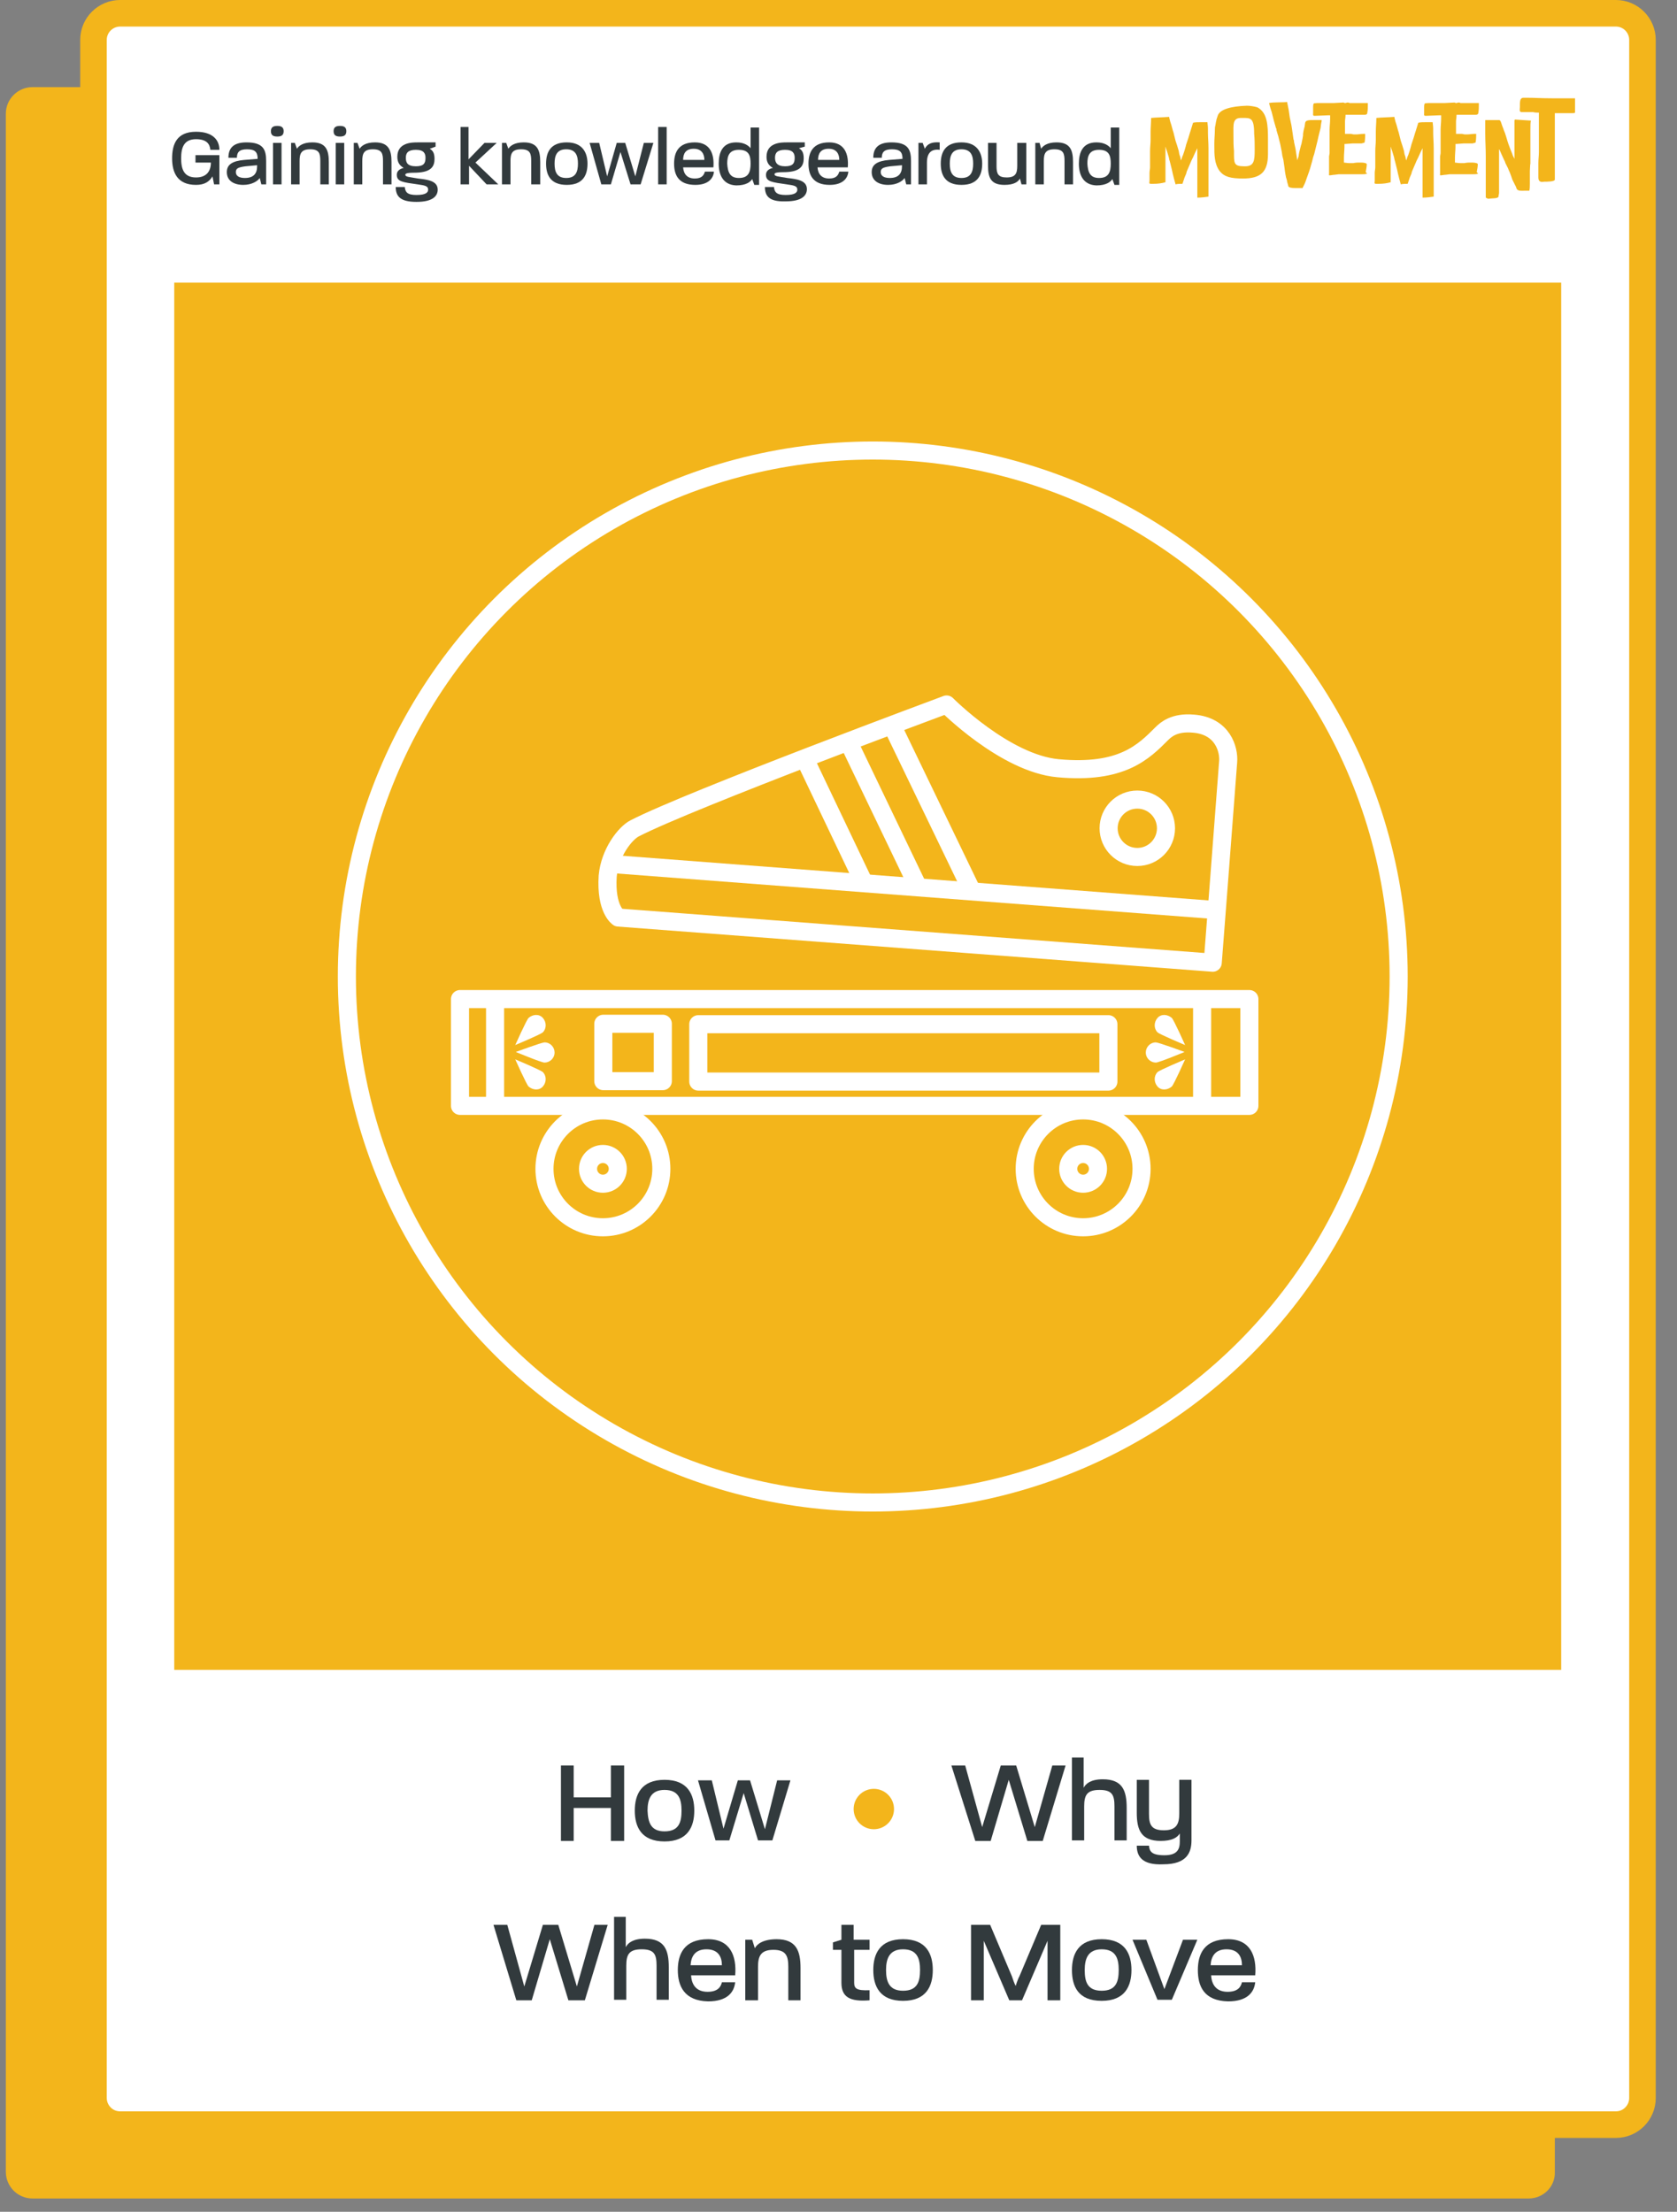 <svg xmlns="http://www.w3.org/2000/svg" xmlns:xlink="http://www.w3.org/1999/xlink" id="Layer_1" x="0px" y="0px" viewBox="0 0 315.7 416.3" style="enable-background:new 0 0 315.7 416.3;" xml:space="preserve"><rect x="0" y="0" width="315.7" height="416.3" fill="#808080" stroke="none"/> <style type="text/css"> .st0{fill:#F3B51B;} .st1{fill:#FFFFFF;stroke:#F3B51B;stroke-width:5;stroke-miterlimit:10;} .st2{fill:#323A3D;} .st3{fill:none;stroke:#FFFFFF;stroke-width:3.404;stroke-linejoin:round;stroke-miterlimit:10;} .st4{fill:#FFFFFF;} </style> <g> <path class="st0" d="M287.8,413.8H6.1c-2.8,0-5-2.3-5-5V21.4c0-2.8,2.3-5,5-5h281.6c2.8,0,5,2.3,5,5v387.4 C292.8,411.6,290.5,413.8,287.8,413.8z"></path> <path class="st1" d="M304.2,399.9H22.6c-2.8,0-5-2.3-5-5V7.5c0-2.8,2.3-5,5-5h281.6c2.8,0,5,2.3,5,5v387.4 C309.2,397.6,307,399.9,304.2,399.9z"></path> <g> <g> <g> <path class="st2" d="M105.6,332.3h2.4v6h7v-6h2.5v14.2h-2.5v-6.2h-7v6.2h-2.4V332.3z"></path> <path class="st2" d="M119.5,340.8c0-3,1.2-5.8,5.6-5.8c4.4,0,5.6,2.8,5.6,5.8c0,3-1.2,5.8-5.6,5.8 C120.7,346.6,119.5,343.8,119.5,340.8z M125.1,344.7c2.7,0,3.2-1.7,3.2-3.9c0-2.1-0.5-3.9-3.2-3.9c-2.6,0-3.2,1.8-3.2,3.9 C122,343,122.5,344.7,125.1,344.7z"></path> <path class="st2" d="M131.4,335.1h2.6l2.2,9.1l2.7-9.1h2.3l2.8,9.2l2.3-9.2h2.5l-3.4,11.3h-2.7l-2.7-8.9l-2.7,8.9h-2.6 L131.4,335.1z"></path> <path class="st2" d="M179.1,332.3h2.6l3.2,11.6l3.5-11.6h2.9l3.5,11.6l3.3-11.6h2.5l-4.3,14.2h-2.9l-3.5-11.5l-3.4,11.5h-2.9 L179.1,332.3z"></path> <path class="st2" d="M201.7,330.8h2.3v5.7c0.4-0.8,1.4-1.6,3.6-1.6c3.7,0,4.5,2.1,4.5,5.4v6.1h-2.3v-6.4c0-2.1-0.4-3.1-2.8-3.1 c-2.4,0-2.9,1-2.9,3.1l0,6.4h-2.3V330.8z"></path> <path class="st2" d="M214,347.4h2.3c0.1,1,0.4,1.8,2.9,1.8c2.5,0,2.9-1.2,2.9-2.6v-1.5c-0.5,0.8-1.5,1.4-3.6,1.4 c-3.7,0-4.5-2.1-4.5-5.3v-6.2h2.3v6.4c0,2,0.4,3.1,2.8,3.1s2.9-1.2,2.9-3.2v-6.3h2.3v11.4c0,2.2-0.8,4.5-5.3,4.5 C214.9,351.1,214,349.3,214,347.4z"></path> <path class="st2" d="M92.9,362.3h2.6l3.2,11.6l3.5-11.6h2.9l3.5,11.6l3.3-11.6h2.5l-4.3,14.2H107l-3.5-11.5l-3.4,11.5h-2.9 L92.9,362.3z"></path> <path class="st2" d="M115.5,360.8h2.3v5.7c0.4-0.8,1.4-1.6,3.6-1.6c3.7,0,4.5,2.1,4.5,5.4v6.1h-2.3v-6.4c0-2.1-0.4-3.1-2.8-3.1 c-2.4,0-2.9,1-2.9,3.1l0,6.4h-2.3V360.8z"></path> <path class="st2" d="M127.6,370.8c0-3,1.2-5.8,5.7-5.8c4.2,0,5.4,3.2,5.1,6.8h-8.3c0.1,1.9,1.1,3.1,3.1,3.1 c1.9,0,2.5-0.9,2.7-1.8h2.5c-0.2,1.9-1.5,3.6-5.1,3.6C128.8,376.6,127.6,373.8,127.6,370.8z M135.9,369.9L135.9,369.9 c0-1.6-0.7-3-2.9-3c-2.2,0-2.9,1.4-3,3H135.9z"></path> <path class="st2" d="M140.3,365.1h1.3l0.5,1.6c0.4-0.8,1.6-1.7,4.1-1.7c3.7,0,4.5,2.2,4.5,5.4v6.1h-2.3v-6.3 c0-2-0.4-3.2-2.8-3.2c-2.4,0-2.9,1.2-2.9,3.2v6.3h-2.4V365.1z"></path> <path class="st2" d="M158.4,373.2V367h-1.6v-1.4l1.6-0.5v-2.8h2.3v2.8h3v1.9h-2.9v6.2c0,1.1,0.5,1.5,2.9,1.4v1.9 C160,376.8,158.4,375.9,158.4,373.2z"></path> <path class="st2" d="M164.4,370.8c0-3,1.2-5.8,5.6-5.8c4.4,0,5.6,2.8,5.6,5.8c0,3-1.2,5.8-5.6,5.8 C165.6,376.6,164.4,373.8,164.4,370.8z M170,374.7c2.7,0,3.2-1.7,3.2-3.9c0-2.1-0.5-3.9-3.2-3.9c-2.6,0-3.2,1.8-3.2,3.9 C166.8,373,167.4,374.7,170,374.7z"></path> <path class="st2" d="M182.8,362.3h3.6l4.1,9.7c0.2,0.6,0.4,1.2,0.7,1.8c0,0,0.4-1.3,0.7-1.8l4.1-9.7h3.6v14.2h-2.4v-11.2 l-4.8,11.2H190l-4.8-11.2v11.2h-2.4V362.3z"></path> <path class="st2" d="M201.8,370.8c0-3,1.2-5.8,5.6-5.8c4.4,0,5.6,2.8,5.6,5.8c0,3-1.2,5.8-5.6,5.8 C202.9,376.6,201.8,373.8,201.8,370.8z M207.4,374.7c2.7,0,3.2-1.7,3.2-3.9c0-2.1-0.5-3.9-3.2-3.9c-2.6,0-3.2,1.8-3.2,3.9 C204.2,373,204.7,374.7,207.4,374.7z"></path> <path class="st2" d="M213.2,365.1h2.6l3.4,9.3l3.5-9.3h2.7l-4.8,11.3h-2.7L213.2,365.1z"></path> <path class="st2" d="M225.5,370.8c0-3,1.2-5.8,5.7-5.8c4.2,0,5.4,3.2,5.1,6.8h-8.3c0.1,1.9,1.1,3.1,3.1,3.1 c1.9,0,2.5-0.9,2.7-1.8h2.5c-0.2,1.9-1.5,3.6-5.1,3.6C226.6,376.6,225.5,373.8,225.5,370.8z M233.8,369.9L233.8,369.9 c0-1.6-0.7-3-2.9-3c-2.2,0-2.9,1.4-3,3H233.8z"></path> </g> </g> <circle class="st0" cx="164.5" cy="340.5" r="3.8"></circle> </g> <rect x="32.8" y="53.2" class="st0" width="261.1" height="261.1"></rect> <g> <g> <g> <circle class="st3" cx="113.5" cy="220" r="11"></circle> <circle class="st3" cx="113.5" cy="220" r="2.8"></circle> </g> <g> <circle class="st3" cx="203.9" cy="220" r="11"></circle> <circle class="st3" cx="203.9" cy="220" r="2.8"></circle> </g> <g> <path class="st3" d="M119.5,155.9c10.5-5.4,58.7-23.3,58.7-23.3s11,11.1,21,12c12,1.1,16.1-3.1,19.5-6.5 c0.8-0.8,2.4-2.2,5.9-1.9c5.6,0.4,6.8,4.9,6.6,7.2c-0.7,9.4-2.9,37.8-2.9,37.8l-111.9-8.5c0,0-2.4-1.5-2-7.8 C114.8,160.5,117.7,156.8,119.5,155.9z"></path> <line class="st3" x1="114.8" y1="162.6" x2="229" y2="171.3"></line> <line class="st3" x1="151.4" y1="142.6" x2="162.7" y2="166.3"></line> <line class="st3" x1="159.7" y1="139.6" x2="172.9" y2="167.1"></line> <line class="st3" x1="167.9" y1="136.5" x2="183" y2="167.8"></line> <circle class="st3" cx="214.1" cy="155.9" r="5.4"></circle> </g> <g> <rect x="150.8" y="123.8" transform="matrix(6.123234e-17 -1 1 6.123234e-17 -37.202 358.947)" class="st3" width="20.1" height="148.6"></rect> <rect x="164.6" y="159.6" transform="matrix(6.123234e-17 -1 1 6.123234e-17 -28.143 368.176)" class="st3" width="10.8" height="77.2"></rect> <rect x="113.8" y="192.6" transform="matrix(6.123234e-17 -1 1 6.123234e-17 -79.025 317.295)" class="st3" width="10.8" height="11.2"></rect> <g> <path class="st4" d="M102.5,200c1,0,1.9-0.8,1.9-1.9c0-1-0.8-1.9-1.9-1.9c-0.5,0-5.4,1.8-5.4,1.8S101.9,200,102.5,200z"></path> <path class="st4" d="M102.2,194.3c0.7-0.7,0.7-1.9,0-2.7s-1.9-0.7-2.7,0c-0.4,0.4-2.5,5.1-2.5,5.1S101.8,194.7,102.2,194.3z"></path> <path class="st4" d="M102.2,201.8c0.7,0.7,0.7,1.9,0,2.7s-1.9,0.7-2.7,0c-0.4-0.4-2.5-5.1-2.5-5.1S101.8,201.4,102.2,201.8z"></path> </g> <g> <path class="st4" d="M217.6,200c-1,0-1.9-0.8-1.9-1.9c0-1,0.8-1.9,1.9-1.9c0.5,0,5.4,1.8,5.4,1.8S218.2,200,217.6,200z"></path> <path class="st4" d="M217.9,194.3c-0.7-0.7-0.7-1.9,0-2.7s1.9-0.7,2.7,0c0.4,0.4,2.5,5.1,2.5,5.1S218.3,194.7,217.9,194.3z"></path> <path class="st4" d="M217.9,201.8c-0.7,0.7-0.7,1.9,0,2.7s1.9,0.7,2.7,0c0.4-0.4,2.5-5.1,2.5-5.1S218.3,201.4,217.9,201.8z"></path> </g> <line class="st3" x1="93.2" y1="188" x2="93.2" y2="208.1"></line> <line class="st3" x1="226.3" y1="188" x2="226.3" y2="208.1"></line> </g> </g> <circle class="st3" cx="164.3" cy="183.8" r="99"></circle> </g> <g> <g> <path class="st0" d="M227.3,23c0,0.2,0.1,0.7,0.1,1.2v0.3c0,0.1,0,0.3,0,0.4c0,1,0.1,2,0.1,3c0,0.1,0,0.3,0,0.4v0.4 c0,0.2,0,0.5,0,0.7v0.3c0,0.3,0,0.6,0,0.9v0.7c0,0.3,0,0.6,0,0.9v0.3c0,0.2,0,0.5,0,0.7v0.4c0,0.6,0,1.3,0,1.8v0.5 c0,0.2,0,0.5,0,0.7V37c-0.6,0.1-1.4,0.2-2.1,0.2c0-0.6,0-1.2,0-1.8v-0.6c0-0.1,0-0.3,0-0.4v-0.4c0-0.2,0-0.5,0-0.7V33 c0-0.4,0-0.8,0-1.2c0-0.1,0-0.3,0-0.4v-1c0-0.2,0-0.4,0-0.7v-0.9c0-0.1,0-0.1,0-0.2v-0.8l0,0.1l-0.1,0.2l-0.3,0.6l-0.4,0.9 l-0.3,0.6l-0.6,1.4l-0.3,0.7l-0.1,0.4l-0.3,0.7l-0.3,0.9l-0.1,0.3c-0.5,0-0.9,0-1.3,0.1l-0.3-1.1l-0.2-0.8l-0.2-0.9l-0.1-0.4 l-0.1-0.4l-0.2-0.8c-0.1-0.2-0.1-0.5-0.2-0.8l-0.3-1l-0.1-0.3c-0.1-0.2-0.1-0.4-0.2-0.6c0,0,0,0,0,0c0,0.2,0,0.5,0,0.7v0.6 c0,0.2,0,0.5,0,0.7v2.1c0,0.4,0,0.8,0,1.2c0,0.1,0,0.3,0,0.4c0,0.3,0,0.6,0,0.9v0.1c-0.7,0.2-1.4,0.3-2.3,0.3h-0.4 c-0.5,0-0.3-0.2-0.3-0.6v-0.7c0-0.1,0-0.3,0-0.5v-0.3c0-0.3,0.1-0.7,0.1-1v-0.4c0-0.2,0-0.3,0-0.5s0-0.2,0-0.3c0-0.3,0-0.5,0-0.8 l0-1.1c0-0.7,0.1-1.4,0.1-2v-0.4c0-0.1,0-0.2,0-0.4l0-0.8c0-0.9,0.1-1.7,0.1-2.6c0.9-0.1,2.1-0.1,3.4-0.2l0,0.1l0.2,0.8l0.1,0.3 l0.1,0.3l0.3,1.1l0.1,0.3l0.2,0.8l0.2,0.8l0.3,0.9l0.3,1l0.1,0.6l0.2,0.6c0,0.2,0.1,0.4,0.1,0.6l0.1-0.2l0.1-0.3l0.1-0.3l0.1-0.2 l0.1-0.3l0.2-0.6l0.2-0.7l0.1-0.4l0.1-0.3l0.3-0.9l0.3-1l0.1-0.3l0.4-1.3l0.1-0.3c0.4-0.1,0.9-0.1,1.4-0.1 C226.5,23,226.9,23,227.3,23z"></path> <path class="st0" d="M236.7,20.2c1.9,1,2,3.4,2,6v0.5c0,0.7,0,1.5,0,2.3c0,3.4-1.4,4.6-4.7,4.6c-2.3,0-3.5-0.3-4.4-1.4 c-1-1.4-1-3-1-4.8V27c0-0.9,0.1-1.7,0.1-2.4c0-0.3,0-0.7,0.1-1l0.1-0.6c0-0.1,0.1-0.3,0.1-0.5l0.2-0.6c0.3-1.3,2.5-1.9,5.5-2 C235.3,19.9,236,20,236.7,20.2z M232.3,28.4c0,2.3-0.1,2.9,1.9,2.9h0.2c1.7,0,1.8-1.1,1.8-3.1v-0.2c0-0.8,0-1.8-0.1-2.8 c0-3.1-0.7-3-2.2-3h-0.3c-1.6,0-1.4,1.3-1.4,3.2v0.2C232.2,26.5,232.2,27.4,232.3,28.4z"></path> <path class="st0" d="M242.3,19.2l0.3,1.5l0.1,0.7l0.1,0.7l0.3,1.4l0.1,0.6l0.1,0.7l0.1,0.7l0.1,0.7l0.1,0.3l0,0.2l0.3,1.4 l0.1,0.7l0.1,0.6l0.1,0.7c0,0,0,0.1,0,0.1l0,0l0.1-0.3c0.1-0.3,0.2-0.5,0.2-0.8l0.1-0.5l0.2-0.8c0-0.1,0.1-0.3,0.1-0.4l0.1-0.3 l0.2-1l0.1-0.6l0-0.3l0.1-0.6l0.2-0.8l0.1-0.7c0.1-0.5,0.8-0.5,1.6-0.5c0.6,0,1.1,0,1.5,0c0,0.1,0,0.1,0,0.2l-0.1,0.5l-0.1,0.8 l-0.4,1.6l-0.2,0.9l-0.4,1.6l-0.2,0.8l-0.2,0.6l-0.1,0.4l-0.1,0.4l-0.2,0.7l-0.2,0.7l-0.1,0.3l-0.1,0.3l-0.5,1.4l-0.1,0.3 l-0.2,0.5l-0.4,0.8c-0.5,0-1,0-1.4,0c-0.7,0-1.2-0.1-1.3-0.4l0-0.1l-0.2-0.7c0-0.2-0.1-0.5-0.2-0.8l-0.1-0.5l-0.1-0.6l-0.1-0.8 l-0.1-0.7l-0.1-0.7l-0.2-0.8l-0.1-0.7l-0.3-1.5l-0.2-0.8c0-0.1-0.1-0.3-0.1-0.4l-0.1-0.4l-0.1-0.3l-0.2-0.7c0-0.1,0-0.3-0.1-0.4 l-0.2-0.7l-0.2-0.7l-0.2-0.8l-0.2-0.8l-0.2-0.6l-0.2-0.7c0-0.2-0.1-0.3-0.1-0.4C239.6,19.2,241.8,19.3,242.3,19.2z"></path> <path class="st0" d="M257.3,32.7c-0.3,0.1-0.6,0.1-1,0.1h-0.3c-0.2,0-0.3,0-0.5,0c-0.3,0-0.6,0-0.9,0h-1c-0.1,0-0.2,0-0.4,0h-0.5 c-0.2,0-0.5,0-0.7,0l-0.8,0.1c-0.3,0-0.6,0.1-0.9,0.1c-0.2,0-0.1-0.2-0.1-0.3v-0.8c0-0.1,0-0.3,0-0.4c0-0.2,0-0.3,0-0.5l0-0.8 c0-0.1,0-0.3,0-0.4l0-0.3c0-0.2,0.1-0.5,0.1-0.7v-0.4c0-0.6,0-1.3,0-1.9v-0.3c0-0.1,0-0.2,0-0.3v-1c0-0.2,0-0.4,0-0.5 c0-0.7,0.1-1.3,0.1-2v-0.6c0,0,0-0.1,0-0.1c-0.1,0-0.1,0-0.2,0h-0.1c-0.4,0-2,0.1-2.6,0.1c-0.4,0-0.3-0.2-0.3-0.5v-1.1 c0-1,0.2-0.7,0.7-0.8h0.8c0.2,0,0.3,0,0.5,0h1c0.1,0,0.3,0,0.4,0l0.4,0c0,0,0,0,0,0c0.4,0,1.4-0.1,1.9-0.1c0.1,0,0.2,0.1,0.3,0.1 c0.2,0,0.3-0.1,0.5-0.1h0.1c0.1,0,0.2,0.1,0.3,0.1h0.1c0.3,0,0.6,0,0.9,0c0.1,0,0.2,0,0.2,0l0.3,0c0.1,0,0.2,0,0.3,0h0.3 c0.1,0,0.3,0,0.4,0c0.3,0,0.5,0,0.7,0l0.2,0v0.3c0,0.6,0,1-0.1,1.5c0,0.3-0.2,0.4-0.5,0.4c-0.2,0-0.5,0-0.9,0c-0.2,0-0.4,0-0.6,0 h-0.3c-0.1,0-0.2,0-0.3,0c-0.3,0-0.6,0-0.9,0c-0.2,0-0.4,0-0.5,0h-0.1v0.1c0,0.4-0.1,0.8-0.1,1.2c0,0.1,0,0.3,0,0.4 c0,0.2,0,0.4,0,0.5c0,0.4,0,0.9,0,1.4c0.1,0,0.2,0,0.4,0h0.7c0.2,0,0.4,0.1,0.6,0.1h0.4c0.4,0,0.9-0.1,1.3-0.1c0.1,0,0.2,0,0.4,0 c0,0.4,0,0.9-0.1,1.6c-0.1,0.1-0.3,0.1-0.6,0.2c-0.2,0-0.5,0-0.8,0c-0.3,0-0.6,0-0.9,0l-1.4,0.1h-0.1v0.1l0,0.1v0.3 c0,0.7-0.1,1.4-0.1,2.1c0,0.2,0,0.4,0,0.5v0.4c0.2,0,0.6,0.1,1,0.1c0.1,0,0.2,0,0.3,0h0.2c0.1,0,0.2,0,0.3,0 c-0.1,0,0.5-0.1,0.8-0.1h0.7c0.4,0,1,0.1,1,0.3c0,0.5-0.1,0.9-0.2,1.5C257.4,32.7,257.4,32.7,257.3,32.7z"></path> <path class="st0" d="M269.7,23c0,0.2,0.1,0.7,0.1,1.2v0.3c0,0.1,0,0.3,0,0.4c0,1,0.1,2,0.1,3c0,0.1,0,0.3,0,0.4v0.4 c0,0.2,0,0.5,0,0.7v0.3c0,0.3,0,0.6,0,0.9v0.7c0,0.3,0,0.6,0,0.9v0.3c0,0.2,0,0.5,0,0.7v0.4c0,0.6,0,1.3,0,1.8v0.5 c0,0.2,0,0.5,0,0.7V37c-0.6,0.1-1.4,0.2-2.1,0.2c0-0.6,0-1.2,0-1.8v-0.6c0-0.1,0-0.3,0-0.4v-0.4c0-0.2,0-0.5,0-0.7V33 c0-0.4,0-0.8,0-1.2c0-0.1,0-0.3,0-0.4v-1c0-0.2,0-0.4,0-0.7v-0.9c0-0.1,0-0.1,0-0.2v-0.8l0,0.1l-0.1,0.2l-0.3,0.6l-0.4,0.9 l-0.3,0.6l-0.6,1.4l-0.3,0.7l-0.1,0.4l-0.3,0.7l-0.3,0.9l-0.1,0.3c-0.5,0-0.9,0-1.3,0.1l-0.3-1.1l-0.2-0.8l-0.2-0.9l-0.1-0.4 l-0.1-0.4l-0.2-0.8c-0.1-0.2-0.1-0.5-0.2-0.8l-0.3-1l-0.1-0.3c-0.1-0.2-0.1-0.4-0.2-0.6c0,0,0,0,0,0c0,0.2,0,0.5,0,0.7v0.6 c0,0.2,0,0.5,0,0.7v2.1c0,0.4,0,0.8,0,1.2c0,0.1,0,0.3,0,0.4c0,0.3,0,0.6,0,0.9v0.1c-0.7,0.2-1.4,0.3-2.3,0.3h-0.4 c-0.5,0-0.3-0.2-0.3-0.6v-0.7c0-0.1,0-0.3,0-0.5v-0.3c0-0.3,0.1-0.7,0.1-1v-0.4c0-0.2,0-0.3,0-0.5s0-0.2,0-0.3c0-0.3,0-0.5,0-0.8 l0-1.1c0-0.7,0.1-1.4,0.1-2v-0.4c0-0.1,0-0.2,0-0.4l0-0.8c0-0.9,0.1-1.7,0.1-2.6c0.9-0.1,2.1-0.1,3.4-0.2l0,0.1l0.2,0.8l0.1,0.3 l0.1,0.3l0.3,1.1l0.1,0.3l0.2,0.8l0.2,0.8l0.3,0.9l0.3,1l0.1,0.6l0.2,0.6c0,0.2,0.1,0.4,0.1,0.6l0.1-0.2l0.1-0.3l0.1-0.3l0.1-0.2 l0.1-0.3l0.2-0.6l0.2-0.7l0.1-0.4l0.1-0.3l0.3-0.9l0.3-1l0.1-0.3l0.4-1.3l0.1-0.3c0.4-0.1,0.9-0.1,1.4-0.1 C268.9,23,269.3,23,269.7,23z"></path> <path class="st0" d="M278.2,32.7c-0.3,0.1-0.6,0.1-1,0.1h-0.3c-0.2,0-0.3,0-0.5,0c-0.3,0-0.6,0-0.9,0h-1c-0.1,0-0.2,0-0.4,0h-0.5 c-0.2,0-0.5,0-0.7,0l-0.8,0.1c-0.3,0-0.6,0.1-0.9,0.1c-0.2,0-0.1-0.2-0.1-0.3v-0.8c0-0.1,0-0.3,0-0.4c0-0.2,0-0.3,0-0.5l0-0.8 c0-0.1,0-0.3,0-0.4l0-0.3c0-0.2,0.1-0.5,0.1-0.7v-0.4c0-0.6,0-1.3,0-1.9v-0.3c0-0.1,0-0.2,0-0.3v-1c0-0.2,0-0.4,0-0.5 c0-0.7,0.1-1.3,0.1-2v-0.6c0,0,0-0.1,0-0.1c-0.1,0-0.1,0-0.2,0h-0.1c-0.4,0-2,0.1-2.6,0.1c-0.4,0-0.3-0.2-0.3-0.5v-1.1 c0-1,0.2-0.7,0.7-0.8h0.8c0.2,0,0.3,0,0.5,0h1c0.1,0,0.3,0,0.4,0l0.4,0c0,0,0,0,0,0c0.4,0,1.4-0.1,1.9-0.1c0.1,0,0.2,0.1,0.3,0.1 c0.2,0,0.3-0.1,0.5-0.1h0.1c0.1,0,0.2,0.1,0.3,0.1h0.1c0.3,0,0.6,0,0.9,0c0.1,0,0.2,0,0.2,0l0.3,0c0.1,0,0.2,0,0.3,0h0.3 c0.1,0,0.3,0,0.4,0c0.3,0,0.5,0,0.7,0l0.2,0v0.3c0,0.6,0,1-0.1,1.5c0,0.3-0.2,0.4-0.5,0.4c-0.2,0-0.5,0-0.9,0c-0.2,0-0.4,0-0.6,0 h-0.3c-0.1,0-0.2,0-0.3,0c-0.3,0-0.6,0-0.9,0c-0.2,0-0.4,0-0.5,0h-0.1v0.1c0,0.4-0.1,0.8-0.1,1.2c0,0.1,0,0.3,0,0.4 c0,0.2,0,0.4,0,0.5c0,0.4,0,0.9,0,1.4c0.1,0,0.2,0,0.4,0h0.7c0.2,0,0.4,0.1,0.6,0.1h0.4c0.4,0,0.9-0.1,1.3-0.1c0.1,0,0.2,0,0.4,0 c0,0.4,0,0.9-0.1,1.6c-0.1,0.1-0.3,0.1-0.6,0.2c-0.2,0-0.5,0-0.8,0c-0.3,0-0.6,0-0.9,0l-1.4,0.1h-0.1v0.1l0,0.1v0.3 c0,0.7-0.1,1.4-0.1,2.1c0,0.2,0,0.4,0,0.5v0.4c0.2,0,0.6,0.1,1,0.1c0.1,0,0.2,0,0.3,0h0.2c0.1,0,0.2,0,0.3,0 c-0.1,0,0.5-0.1,0.8-0.1h0.7c0.4,0,1,0.1,1,0.3c0,0.5-0.1,0.9-0.2,1.5C278.3,32.7,278.3,32.7,278.2,32.7z"></path> <path class="st0" d="M288.1,24.4v0.9c0,0.2,0,0.3,0,0.5c0,1.2,0,3,0,3.5v0.5c0,0.2,0,0.4,0,0.6v0.3c0,0.8,0-0.9-0.1,1.5v0.3 c0,0.2,0,0.4,0,0.6v1.5c0,0.4,0,0.9-0.1,1.3h-1c-0.4,0-1.2,0.1-1.4-0.4l-0.1-0.3l-0.3-0.6l-0.4-0.8l-0.1-0.3l-0.1-0.3l-0.3-0.8 c-0.1-0.2-0.2-0.4-0.3-0.7l-0.2-0.4l-0.1-0.2l-0.2-0.4l-0.1-0.3l-0.2-0.4l-0.5-1.1l-0.3-0.7l-0.1-0.1v0.8c0,0.2,0,0.3,0,0.5v2.9 c0,0.5,0,1,0,1.5v1.9c0,0.2,0,0.4,0,0.6c0,0.2-0.1,0.5-0.1,0.7c-0.1,0.4-1.2,0.3-1.8,0.4c-0.1,0-0.2,0-0.2,0l-0.2-0.1 c-0.1,0-0.1-0.1-0.2-0.1V37c0-0.3,0-0.7,0-1v-0.5c0-0.1,0-0.2,0-0.3v-2.1c0-0.1,0-0.2,0-0.4v-2.1c0-0.3,0-0.5,0-0.8v-0.5 c0-1.4-0.1-2.8-0.1-4.2c0-0.2,0-0.3,0-0.5c0-0.5,0-1,0-1.4v-0.6c0.4,0,0.9,0,1.3,0h1.3c0.2,0,0.3,0.2,0.4,0.5l0.2,0.6l0.2,0.5 c0.1,0.4,0.3,0.7,0.4,1.1l0.1,0.3l0.3,1l0.2,0.6l0.3,0.8l0.4,1l0.1,0.3l0.3,0.6c0,0,0,0,0,0.1c0,0,0,0.1,0,0.1v-0.7 c0-0.1,0-0.2,0-0.3v-0.5c0-0.1,0-0.3,0-0.4c0-0.1,0-0.2,0-0.3v-0.4c0-0.2,0-0.4,0-0.6c0-0.1,0-0.3,0-0.4V26c0-0.2,0-0.4,0-0.6 c0-0.2,0-0.4,0-0.6c0-0.7,0-1.3,0-2.1c0-0.1,0.1-0.2,0.1-0.2l3,0.2C288.1,23,288.1,23.6,288.1,24.4z"></path> <path class="st0" d="M295.9,21.3c-0.3,0-0.1,0-1,0h-1c-0.4,0-0.8,0-1.2,0v3.1c0,0.2,0,0.4,0,0.6v1.8c0,0.1,0,0.2,0,0.3v0.9 c0,0.3,0,0.6,0,0.9c0,0.2,0,0.3,0,0.5v0.3c0,0.2,0,0.3,0,0.5v0.3c0,0.2,0,0.3,0,0.5v0.4c0,0.2,0,0.3,0,0.5v0.5c0,0.5,0,0.9,0,1.4 c0,0.4-1.5,0.4-2,0.4c-0.2,0-1.1,0.3-1.1-0.8v-0.5c0-0.6,0-1.2,0-1.8v-0.4c0-0.7,0.1-1.4,0.1-2.1v-0.4c0-0.5,0-1,0-1.4v-4.3 c0-0.4,0-0.7,0-1.1v-0.2c-0.4,0-0.7,0-1.1-0.1l-0.8,0c-0.4,0-0.8,0-1.3,0c-0.5,0-0.4-0.4-0.4-0.6c0.1-0.8-0.2-2.1,0.7-2.1h0.6 c1.5,0,2.8,0.1,4.8,0.1h1.3c1.3,0,1.9,0,3,0v2.7C296.4,21.3,296.2,21.3,295.9,21.3z"></path> </g> <g> <g> <path class="st2" d="M32.4,29.8c0-2.7,0.9-5,4.5-5c3.2,0,4.4,1.6,4.4,3.4h-1.7c-0.1-1.1-0.7-2-2.7-2c-2.3,0-2.8,1.6-2.8,3.6 s0.5,3.6,2.8,3.6c1.9,0,2.8-1.1,2.8-2.8h-2.9v-1.4h4.5v5.5h-1L40,33.2c-0.6,1-1.5,1.6-3.1,1.6C33.4,34.8,32.4,32.5,32.4,29.8z"></path> <path class="st2" d="M42.7,32.4c0-1.4,1-2.1,3.3-2.3l2.5-0.2c0-1.3-0.5-1.8-2-1.8c-1.5,0-1.9,0.6-1.9,1.6l-1.6,0 c0-1.6,0.7-2.9,3.4-2.9c3.2,0,3.7,1.4,3.7,3.5v4.4h-0.9l-0.3-1.2c-0.4,0.6-1.5,1.3-3.1,1.3C44,34.8,42.7,34,42.7,32.4z M46.1,33.5c1.6,0,2.3-0.8,2.3-2.2v-0.2l-2.2,0.2c-1.4,0.2-1.8,0.4-1.8,1.1C44.4,33.1,45,33.5,46.1,33.5z"></path> <path class="st2" d="M52.2,23.7c0.7,0,1.2,0.2,1.2,1c0,0.8-0.5,1-1.2,1c-0.7,0-1.2-0.2-1.2-1C51,23.9,51.5,23.7,52.2,23.7z M51.4,26.9H53v7.8h-1.6V26.9z"></path> <path class="st2" d="M54.6,26.9h0.9l0.4,1.1c0.3-0.5,1.1-1.2,2.9-1.2c2.6,0,3.1,1.5,3.1,3.7v4.2h-1.6v-4.4 c0-1.4-0.2-2.2-1.9-2.2s-2,0.8-2,2.2v4.4h-1.6V26.9z"></path> <path class="st2" d="M64,23.7c0.7,0,1.2,0.2,1.2,1c0,0.8-0.5,1-1.2,1c-0.7,0-1.2-0.2-1.2-1C62.8,23.9,63.3,23.7,64,23.7z M63.2,26.9h1.6v7.8h-1.6V26.9z"></path> <path class="st2" d="M66.4,26.9h0.9l0.4,1.1c0.3-0.5,1.1-1.2,2.9-1.2c2.6,0,3.1,1.5,3.1,3.7v4.2h-1.6v-4.4 c0-1.4-0.2-2.2-1.9-2.2s-2,0.8-2,2.2v4.4h-1.6V26.9z"></path> <path class="st2" d="M74.5,35.2h1.7c0.1,0.9,0.4,1.5,2.2,1.5c1.8,0,2.2-0.5,2.2-1c0-0.7-0.6-0.8-2-1c-2.8-0.4-3.9-0.5-3.9-1.8 c0-0.7,0.5-1.1,1.3-1.3c-0.9-0.5-1.2-1.2-1.2-2.1c0-2.7,2.8-2.7,3.8-2.7H82v0.8L80.9,28c0.5,0.3,0.9,0.7,0.9,1.9 c0,1.4-0.6,2.5-3.4,2.6c-1.6,0-2.1,0.1-2.1,0.4c0,0.4,0.7,0.4,2.4,0.7c1.7,0.2,3.7,0.4,3.7,2.1c0,1.1-0.8,2.3-4,2.3 C75.3,38,74.5,36.9,74.5,35.2z M78.3,31.3c1.5,0,1.8-0.6,1.8-1.6c0-0.8-0.3-1.5-1.8-1.5c-1.5,0-1.9,0.6-1.9,1.5 C76.4,30.6,76.7,31.3,78.3,31.3z"></path> <path class="st2" d="M86.6,23.9h1.6v6.1l3-3.1h2.3l-4,3.7l4.3,4.1h-2.2l-3.3-3.5v3.5h-1.6V23.9z"></path> <path class="st2" d="M94.4,26.9h0.9l0.4,1.1c0.3-0.5,1.1-1.2,2.9-1.2c2.6,0,3.1,1.5,3.1,3.7v4.2H100v-4.4c0-1.4-0.2-2.2-1.9-2.2 s-2,0.8-2,2.2v4.4h-1.6V26.9z"></path> <path class="st2" d="M102.8,30.8c0-2.1,0.8-4,3.9-4c3,0,3.9,2,3.9,4c0,2.1-0.8,4-3.9,4C103.6,34.8,102.8,32.9,102.8,30.8z M106.6,33.5c1.8,0,2.2-1.2,2.2-2.7c0-1.5-0.4-2.7-2.2-2.7c-1.8,0-2.2,1.2-2.2,2.7C104.4,32.3,104.8,33.5,106.6,33.5z"></path> <path class="st2" d="M111,26.9h1.8l1.5,6.3l1.8-6.3h1.6l1.9,6.3l1.6-6.3h1.8l-2.4,7.8h-1.9l-1.9-6.1l-1.8,6.1h-1.8L111,26.9z"></path> <path class="st2" d="M123.9,23.9h1.6v10.8h-1.6V23.9z"></path> <path class="st2" d="M126.9,30.8c0-2.1,0.8-4,3.9-4c2.9,0,3.7,2.2,3.5,4.7h-5.7c0.1,1.3,0.8,2.1,2.2,2.1c1.3,0,1.7-0.6,1.9-1.3 h1.7c-0.1,1.3-1.1,2.5-3.5,2.5C127.7,34.8,126.9,32.9,126.9,30.8z M132.6,30.1L132.6,30.1c0-1.1-0.5-2.1-2-2.1 c-1.5,0-2,0.9-2,2.1H132.6z"></path> <path class="st2" d="M135.3,30.8c0-2.1,0.7-4,3.3-4c1.5,0,2.3,0.6,2.7,1.1v-3.9h1.6v10.8h-0.9l-0.4-1.1c-0.3,0.5-1.1,1.2-3,1.2 C136.1,34.8,135.3,32.9,135.3,30.8z M139.1,33.5c1.8,0,2.2-1.1,2.2-2.7c0-1.5-0.3-2.6-2.2-2.6c-1.8,0-2.2,1.1-2.2,2.6 C137,32.4,137.4,33.5,139.1,33.5z"></path> <path class="st2" d="M144,35.2h1.7c0.1,0.9,0.4,1.5,2.2,1.5c1.8,0,2.2-0.5,2.2-1c0-0.7-0.6-0.8-2-1c-2.8-0.4-3.9-0.5-3.9-1.8 c0-0.7,0.5-1.1,1.3-1.3c-0.9-0.5-1.2-1.2-1.2-2.1c0-2.7,2.8-2.7,3.8-2.7h3.4v0.8l-1.1,0.3c0.5,0.3,0.9,0.7,0.9,1.9 c0,1.4-0.6,2.5-3.4,2.6c-1.6,0-2.1,0.1-2.1,0.4c0,0.4,0.7,0.4,2.4,0.7c1.7,0.2,3.7,0.4,3.7,2.1c0,1.1-0.8,2.3-4,2.3 C144.8,38,144,36.9,144,35.2z M147.8,31.3c1.5,0,1.8-0.6,1.8-1.6c0-0.8-0.3-1.5-1.8-1.5c-1.5,0-1.9,0.6-1.9,1.5 C145.9,30.6,146.3,31.3,147.8,31.3z"></path> <path class="st2" d="M152.2,30.8c0-2.1,0.8-4,3.9-4c2.9,0,3.7,2.2,3.5,4.7h-5.7c0.1,1.3,0.8,2.1,2.2,2.1c1.3,0,1.7-0.6,1.9-1.3 h1.7c-0.1,1.3-1.1,2.5-3.5,2.5C153,34.8,152.2,32.9,152.2,30.8z M158,30.1L158,30.1c0-1.1-0.5-2.1-2-2.1c-1.5,0-2,0.9-2,2.1H158 z"></path> <path class="st2" d="M164.1,32.4c0-1.4,1-2.1,3.3-2.3l2.5-0.2c0-1.3-0.5-1.8-2-1.8c-1.5,0-1.9,0.6-1.9,1.6l-1.6,0 c0-1.6,0.7-2.9,3.4-2.9c3.2,0,3.7,1.4,3.7,3.5v4.4h-0.9l-0.3-1.2c-0.4,0.6-1.5,1.3-3.1,1.3C165.4,34.8,164.1,34,164.1,32.4z M167.5,33.5c1.6,0,2.3-0.8,2.3-2.2v-0.2l-2.2,0.2c-1.4,0.2-1.8,0.4-1.8,1.1C165.8,33.1,166.4,33.5,167.5,33.5z"></path> <path class="st2" d="M172.8,26.9h0.9l0.4,1.1c0.5-1,1.4-1.3,2.8-1.2v1.4c-1.6-0.2-2.4,0.6-2.4,2.4v4.1h-1.6V26.9z"></path> <path class="st2" d="M177.1,30.8c0-2.1,0.8-4,3.9-4c3,0,3.9,2,3.9,4c0,2.1-0.8,4-3.9,4C177.9,34.8,177.1,32.9,177.1,30.8z M181,33.5c1.8,0,2.2-1.2,2.2-2.7c0-1.5-0.4-2.7-2.2-2.7c-1.8,0-2.2,1.2-2.2,2.7C178.8,32.3,179.2,33.5,181,33.5z"></path> <path class="st2" d="M186,31.2v-4.3h1.6v4.4c0,1.4,0.3,2.1,1.9,2.1c1.7,0,2-0.8,2-2.2v-4.3h1.7v7.8h-0.9l-0.3-1.1 c-0.3,0.6-1.1,1.2-2.9,1.2C186.5,34.8,186,33.4,186,31.2z"></path> <path class="st2" d="M194.8,26.9h0.9L196,28c0.3-0.5,1.1-1.2,2.9-1.2c2.6,0,3.1,1.5,3.1,3.7v4.2h-1.6v-4.4 c0-1.4-0.2-2.2-1.9-2.2c-1.7,0-2,0.8-2,2.2v4.4h-1.6V26.9z"></path> <path class="st2" d="M203.1,30.8c0-2.1,0.7-4,3.3-4c1.5,0,2.3,0.6,2.7,1.1v-3.9h1.6v10.8h-0.9l-0.4-1.1c-0.3,0.5-1.1,1.2-3,1.2 C203.9,34.8,203.1,32.9,203.1,30.8z M206.9,33.5c1.8,0,2.2-1.1,2.2-2.7c0-1.5-0.3-2.6-2.2-2.6c-1.8,0-2.2,1.1-2.2,2.6 C204.8,32.4,205.2,33.5,206.9,33.5z"></path> </g> </g> </g> </g> </svg>